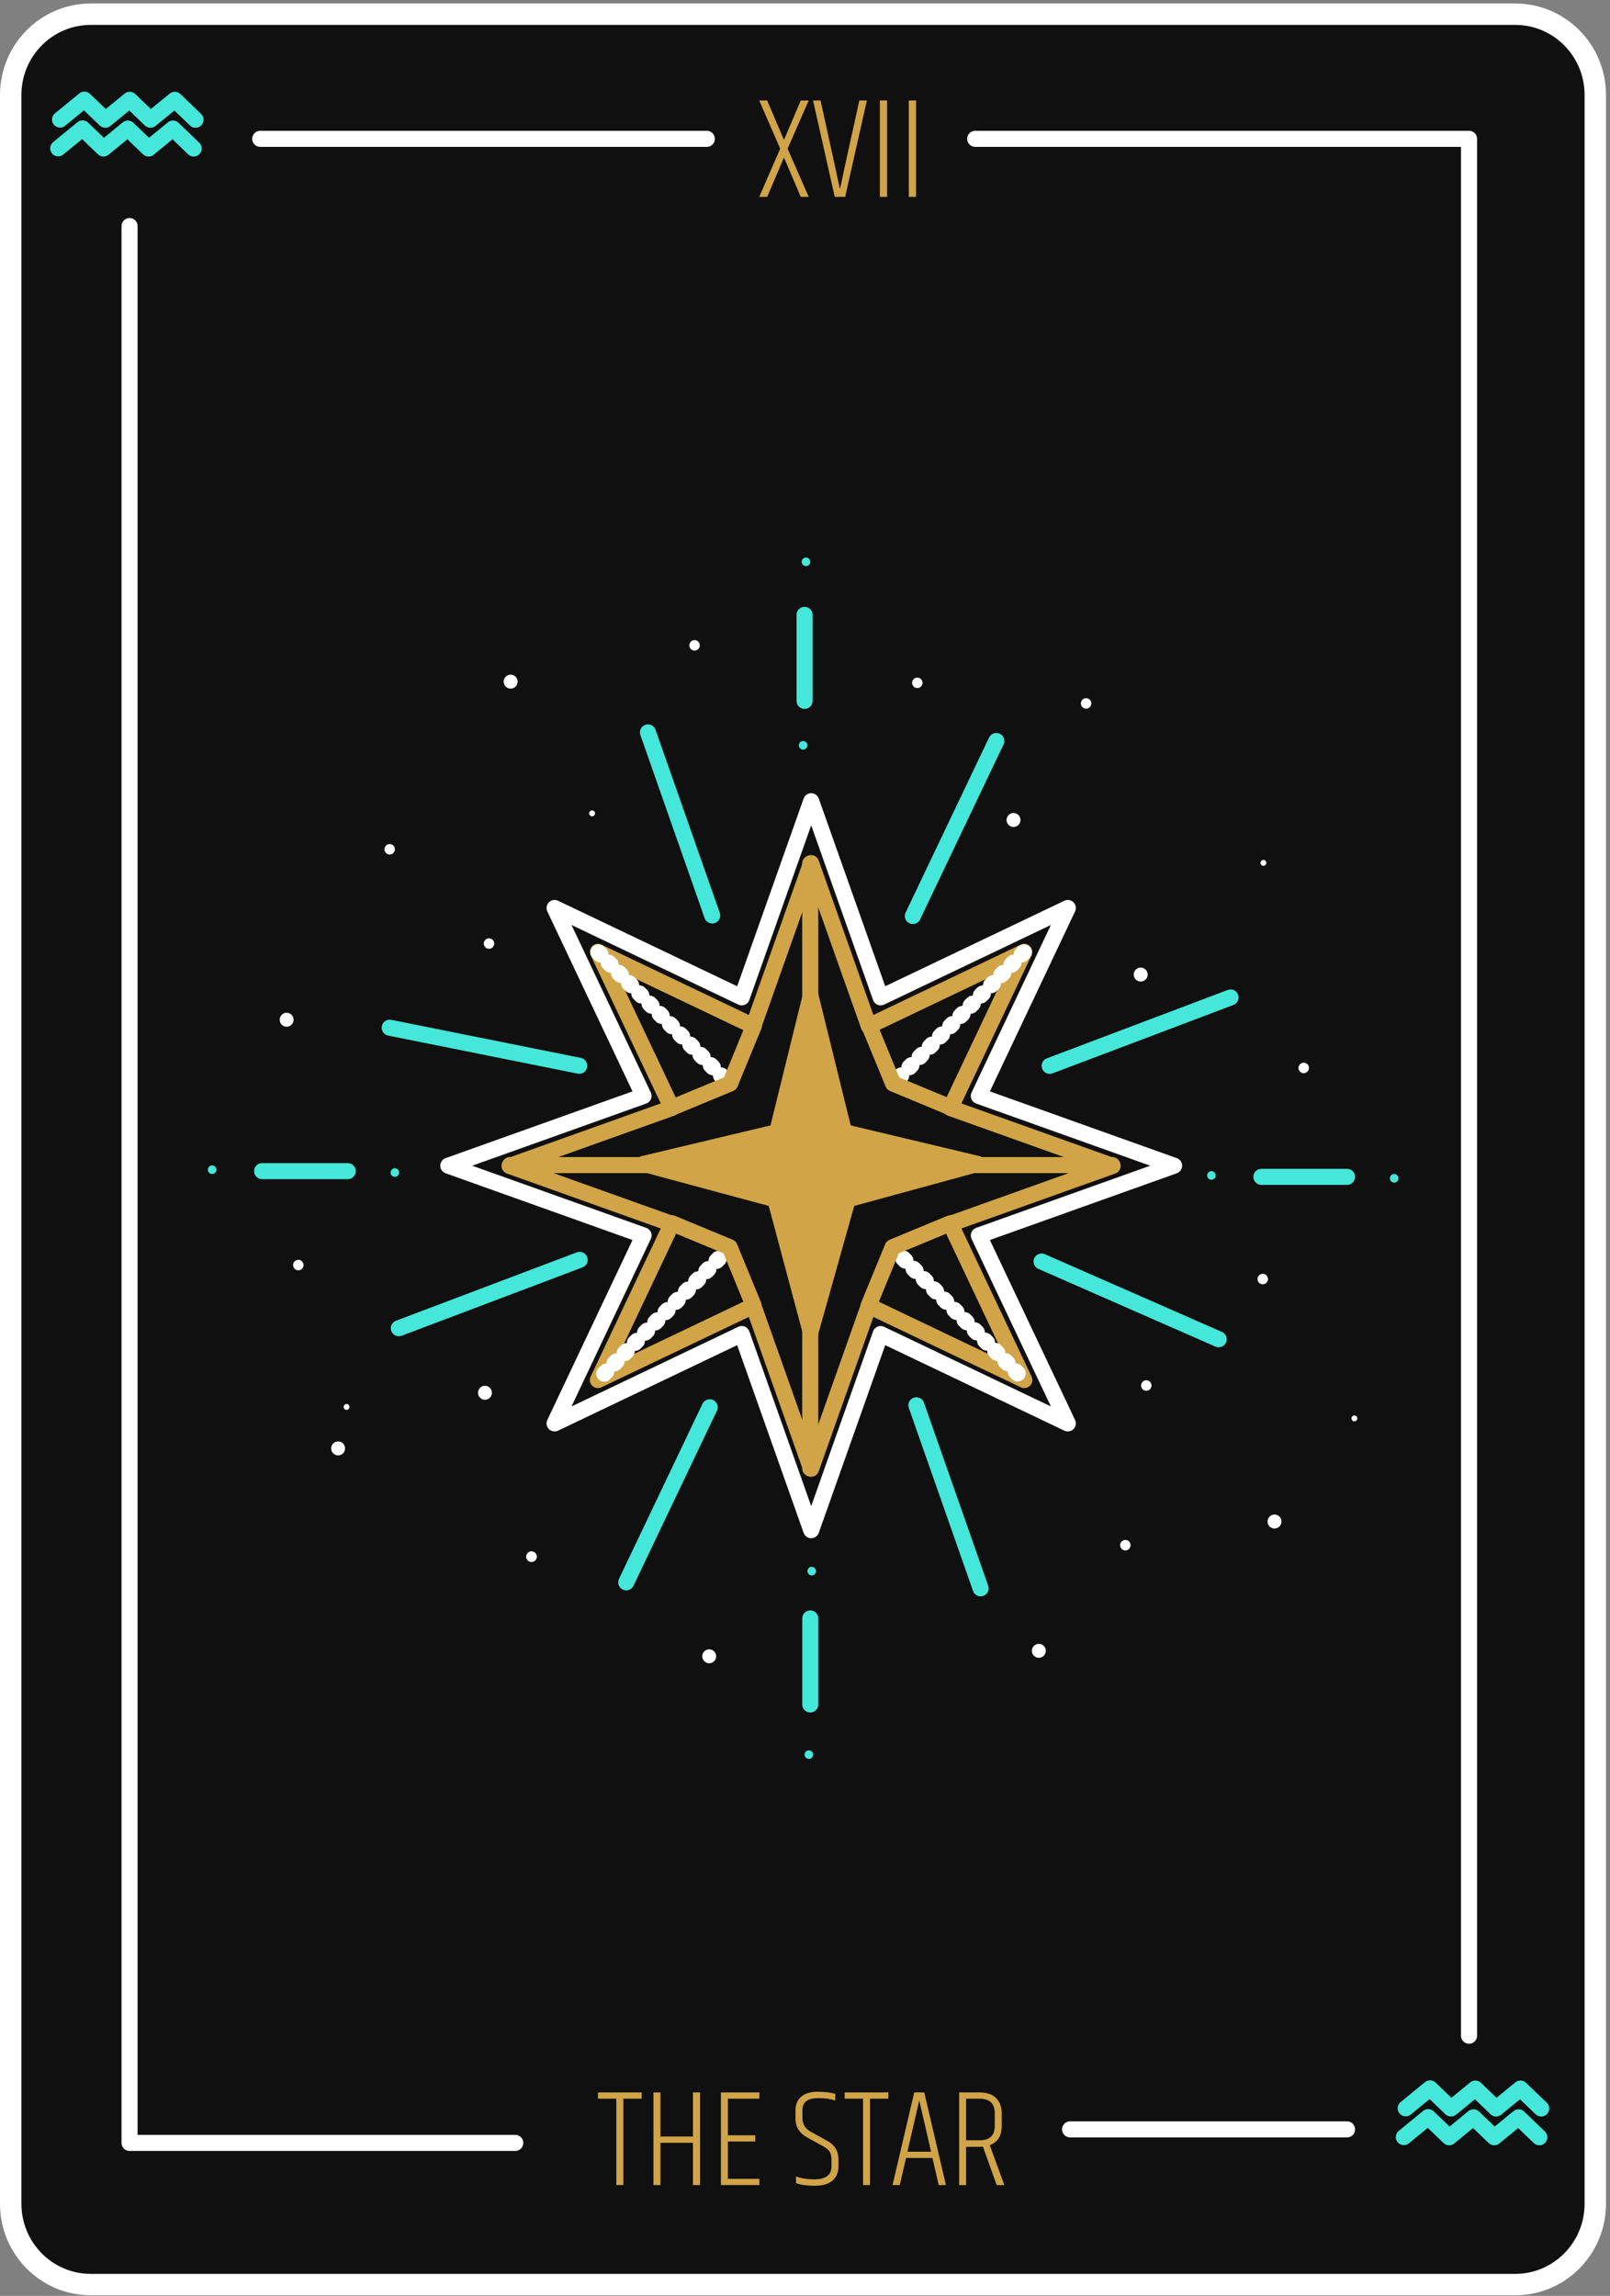 <svg xmlns="http://www.w3.org/2000/svg" width="188" height="268" viewBox="0 0 188 268">
    <rect x="0" y="0" width="188" height="268" fill="#808080" stroke="none"/>
    <g fill="none" fill-rule="evenodd">
        <g>
            <g>
                <path fill="#101010" stroke="#FFF" stroke-linecap="round" stroke-linejoin="round" stroke-width="2.5" d="M175.934 265.68H9.599c-5.163 0-9.349-4.221-9.349-9.429V10.086C.25 4.878 4.436.657 9.6.657h166.334c5.163 0 9.349 4.221 9.349 9.429V256.25c0 5.208-4.186 9.43-9.349 9.43z" transform="translate(-478 -3276) translate(479 3277)"/>
                <path fill="#D1A448" fill-rule="nonzero" d="M71.783 254.065v-10.084h2.143v-.731h-5.1v.73h2.145v10.085h.812zm4.335 0v-4.937h3.8v4.937h.829V243.25h-.829v5.148h-3.8v-5.148h-.812v10.815h.812zm11.547 0v-.73h-3.67v-4.353h3.199v-.73h-3.2v-4.271h3.67v-.731h-4.481v10.815h4.482zm6.487.081c.894 0 1.576-.197 2.047-.592.47-.395.706-.95.706-1.665v-.844c0-.953-.439-1.668-1.315-2.144l-1.9-1.055c-.66-.358-.991-.894-.991-1.608v-.926c0-.93.606-1.396 1.819-1.396.823 0 1.494.092 2.013.276v-.78c-.563-.162-1.253-.243-2.07-.243s-1.45.192-1.9.576c-.45.384-.674.918-.674 1.6v.942c0 .985.455 1.726 1.364 2.224l1.9 1.04c.357.195.604.406.739.633.135.227.203.53.203.91v.795c0 1.007-.682 1.51-2.046 1.51-.758 0-1.456-.113-2.095-.34v.779c.574.206 1.307.308 2.2.308zm6.44-.08V243.98h2.143v-.731h-5.1v.73h2.144v10.085h.812zm3.475 0l.73-3.167h3.086l.73 3.166h.845l-2.533-10.815h-1.17l-2.533 10.815h.845zm3.653-3.898h-2.76l1.38-5.993 1.38 5.993zm4.093 3.897V249.6h1.575c.173 0 .303-.005.39-.016l1.607 4.482h.894l-1.706-4.66c.932-.347 1.397-1.094 1.397-2.242v-1.477c0-.737-.216-1.327-.65-1.77-.433-.444-1.077-.666-1.932-.666h-2.387v10.815h.812zm1.575-5.229h-1.575v-4.855h1.575c1.18 0 1.77.568 1.77 1.705v1.477c0 1.116-.59 1.673-1.77 1.673z" transform="translate(-478 -3276) translate(479 3277)"/>
                <g stroke="#FFF" stroke-linecap="round" stroke-linejoin="round" stroke-width="1.875">
                    <path d="M98.872.491L156.537.491 156.537 221.916M15.383.491L67.533.491M45.165 234.426L.125 234.426.125 10.672" transform="translate(-478 -3276) translate(479 3277) translate(14.002 14.715)"/>
                </g>
                <path fill="#D1A448" fill-rule="nonzero" d="M88.585 21.981l1.96-4.594 1.959 4.594h.929l-2.466-5.625 2.466-5.625h-.93l-1.959 4.612-1.96-4.612h-.928l2.45 5.625-2.45 5.625h.929zm9.105 0l2.533-11.25h-.878c-1.318 5.946-2.072 9.398-2.264 10.355-.157-.766-.912-4.217-2.263-10.355h-.878l2.533 11.25h1.217zm4.898 0v-11.25h-.844v11.25h.844zm3.379 0v-11.25h-.845v11.25h.845z" transform="translate(-478 -3276) translate(479 3277)"/>
                <g>
                    <path stroke="#FFF" stroke-linecap="round" stroke-linejoin="round" stroke-width="1.875" d="M88.056 81.992L96.164 104.883 118.021 94.453 107.631 116.396 130.432 124.536 107.631 132.677 118.021 154.619 96.164 144.189 88.056 167.08 79.947 144.189 58.091 154.619 68.48 132.677 45.68 124.536 68.48 116.396 58.091 94.453 79.947 104.883z" transform="translate(-478 -3276) translate(479 3277) translate(5.668 10.537)"/>
                    <path stroke="#D1A448" stroke-linecap="round" stroke-linejoin="round" stroke-width="1.875" d="M88.044 89.217L94.781 108.236 112.941 99.57 104.308 117.801 123.253 124.564 104.308 131.328 112.941 149.559 94.781 140.893 88.044 159.912 81.307 140.893 63.148 149.559 71.78 131.328 52.836 124.564 71.78 117.801 63.148 99.57 81.307 108.236z" transform="translate(-478 -3276) translate(479 3277) translate(5.668 10.537)"/>
                    <path stroke="#FFF" stroke-dasharray=".338 1.351" stroke-linecap="round" stroke-linejoin="round" stroke-width="1.875" d="M78.434 134.213L63.215 149.491M112.873 99.637L97.809 114.761M97.626 134.184L112.873 149.491M63.215 99.637L78.43 114.912" transform="translate(-478 -3276) translate(479 3277) translate(5.668 10.537)"/>
                    <path stroke="#D1A448" stroke-linecap="round" stroke-linejoin="round" stroke-width="1.875" d="M94.834 108.184L97.619 114.952 104.36 117.748M81.371 108.177L78.587 114.946 71.845 117.741M81.315 140.814L78.53 134.045 71.788 131.25M94.778 140.821L97.562 134.052 104.304 131.257M52.878 124.463L123.21 124.463M87.943 159.869L87.943 89.26" transform="translate(-478 -3276) translate(479 3277) translate(5.668 10.537)"/>
                    <path fill="#D1A448" d="M87.985 104.752L91.896 120.613 107.481 124.326 92.322 128.466 87.985 143.899 83.861 128.466 68.488 124.326 84.074 120.613z" transform="translate(-478 -3276) translate(479 3277) translate(5.668 10.537)"/>
                    <path stroke="#D1A448" stroke-linecap="round" stroke-linejoin="round" stroke-width="1.875" d="M87.985 104.752L91.896 120.613 107.481 124.326 92.322 128.466 87.985 143.899 83.861 128.466 68.488 124.326 84.074 120.613z" transform="translate(-478 -3276) translate(479 3277) translate(5.668 10.537)"/>
                    <path stroke="#44E7D9" stroke-linecap="round" stroke-linejoin="round" stroke-width="1.875" d="M100.339 152.504L107.838 173.87M68.996 73.959L76.495 95.325M76.203 152.738L66.457 173.17M109.671 74.961L99.925 95.393M114.957 135.723L135.634 144.794M38.841 108.429L60.968 112.87M115.904 112.88L137.022 104.899M39.904 143.508L61.022 135.526M87.282 70.277L87.282 60.236M87.948 187.426L87.948 177.384M140.625 125.839L150.626 125.839M23.937 125.17L33.939 125.17" transform="translate(-478 -3276) translate(479 3277) translate(5.668 10.537)"/>
                    <path fill="#44E7D9" d="M155.627 126.007c0 .277.224.502.5.502s.5-.225.5-.502c0-.278-.224-.503-.5-.503s-.5.225-.5.503M134.29 125.672c0 .277.224.502.5.502s.5-.225.5-.502-.224-.502-.5-.502-.5.225-.5.502M87.448 54.546c.276 0 .5-.225.5-.502s-.224-.502-.5-.502-.5.225-.5.502.224.502.5.502M87.115 75.967c.276 0 .5-.225.5-.502s-.224-.502-.5-.502-.5.225-.5.502.224.502.5.502M88.115 172.364c.276 0 .5-.225.5-.502s-.224-.502-.5-.502-.5.225-.5.502.224.502.5.502M87.782 193.785c.276 0 .5-.225.5-.502s-.224-.502-.5-.502-.5.225-.5.502.224.502.5.502M38.94 125.337c0 .277.224.502.5.502s.5-.225.5-.502-.224-.502-.5-.502-.5.225-.5.502M17.603 125.002c0 .278.224.502.5.502s.5-.224.5-.502c0-.277-.224-.502-.5-.502s-.5.225-.5.502" transform="translate(-478 -3276) translate(479 3277) translate(5.668 10.537)"/>
                    <path fill="#FFF" d="M146.048 113.498c-.205.268-.588.318-.855.112-.266-.206-.316-.59-.11-.858.205-.268.588-.318.855-.112.266.206.316.59.11.858M112.326 84.68c-.274.357-.784.424-1.14.149-.355-.276-.422-.788-.147-1.145.273-.357.783-.423 1.14-.148.355.274.421.787.147 1.144M100.93 68.545c-.206.267-.588.317-.855.111-.267-.206-.317-.59-.111-.858.205-.268.588-.318.855-.112.267.207.316.59.11.859M120.64 70.947c-.206.268-.589.318-.855.112-.267-.207-.317-.59-.111-.859.205-.267.588-.318.855-.111.267.206.316.59.11.858M127.345 102.226c0 .45-.364.816-.812.816-.45 0-.814-.365-.814-.816 0-.451.365-.816.814-.816.448 0 .812.365.812.816M141.205 89.183c0 .19-.153.343-.342.343-.19 0-.342-.154-.342-.343 0-.19.153-.343.342-.343.189 0 .342.153.342.343M28.65 136.509c-.205.268-.588.318-.855.112-.266-.207-.316-.59-.11-.859.205-.267.587-.318.854-.111.267.206.317.59.111.858M50.605 151.538c-.274.357-.785.424-1.14.149-.356-.276-.422-.788-.148-1.145.273-.357.784-.424 1.14-.148.355.274.421.787.148 1.144M55.878 170.547c-.206.268-.589.317-.855.112-.267-.207-.317-.591-.111-.859.205-.268.588-.318.855-.111.266.206.316.59.11.858M50.916 98.979c-.205.267-.588.317-.854.111-.267-.206-.317-.59-.111-.858.205-.268.588-.318.854-.111.267.206.317.59.111.858M76.959 181.803c0 .45-.364.816-.813.816-.449 0-.813-.365-.813-.816 0-.451.364-.816.813-.816.449 0 .813.365.813.816M34.141 152.694c0 .19-.153.343-.341.343-.19 0-.342-.154-.342-.343 0-.19.153-.343.342-.343.188 0 .341.153.341.343M127.668 150.567c-.206.268-.589.317-.855.111-.267-.206-.317-.59-.111-.858.205-.268.588-.318.855-.111.266.206.316.59.11.858M115.283 181.662c-.274.357-.785.424-1.14.148-.356-.275-.422-.787-.148-1.144.274-.357.784-.424 1.14-.149.355.275.421.788.148 1.145M125.223 169.208c-.205.268-.588.318-.855.112-.267-.206-.316-.591-.11-.858.205-.269.588-.318.854-.112.267.206.317.59.111.858M141.266 138.14c-.205.268-.589.317-.855.111-.267-.206-.317-.59-.111-.858.205-.268.588-.318.855-.111.267.206.316.59.11.858M142.97 166.071c0 .451-.363.816-.812.816-.449 0-.813-.365-.813-.816 0-.45.364-.816.813-.816.449 0 .813.365.813.816M151.829 154.033c0 .19-.153.343-.342.343-.189 0-.342-.154-.342-.343 0-.19.153-.343.342-.343.189 0 .342.153.342.343M39.319 87.976c-.206.268-.589.318-.855.112-.267-.207-.317-.59-.111-.859.205-.267.588-.318.855-.111.266.206.316.59.11.858M53.605 68.53c-.274.357-.784.424-1.14.149-.356-.276-.422-.788-.148-1.145s.784-.424 1.14-.148c.356.274.422.787.148 1.144" transform="translate(-478 -3276) translate(479 3277) translate(5.668 10.537)"/>
                    <path fill="#FFF" d="M55.878 170.547c-.206.268-.589.317-.855.112-.267-.207-.317-.591-.111-.859.205-.268.588-.318.855-.111.266.206.316.59.11.858M74.92 64.169c-.205.268-.588.318-.854.111-.267-.206-.317-.59-.111-.858.205-.268.588-.318.855-.111.266.206.316.59.11.858M27.617 107.497c0 .451-.364.816-.813.816-.449 0-.813-.365-.813-.816 0-.45.364-.816.813-.816.449 0 .813.365.813.816M62.813 83.409c0 .19-.153.343-.342.343-.189 0-.342-.154-.342-.343 0-.19.153-.343.342-.343.19 0 .342.153.342.343M33.626 157.54c0 .45-.364.815-.813.815-.449 0-.813-.365-.813-.816 0-.45.364-.816.813-.816.449 0 .813.366.813.816" transform="translate(-478 -3276) translate(479 3277) translate(5.668 10.537)"/>
                    <path stroke="#FFF" stroke-linecap="round" stroke-linejoin="round" stroke-width="1.875" d="M150.626 237.025L118.287 237.025" transform="translate(-478 -3276) translate(479 3277) translate(5.668 10.537)"/>
                    <path stroke="#44E7D9" stroke-linecap="round" stroke-linejoin="round" stroke-width="1.875" d="M173.297 234.588L170.875 232.262 168.031 234.588 165.609 232.262 162.765 234.588 162.74 234.567 160.317 232.24 157.474 234.567M173.08 237.947L170.658 235.621 167.815 237.947 165.392 235.621 162.549 237.947 162.524 237.926 160.101 235.6 157.258 237.926M16.166 2.439L13.743.114 10.9 2.439 8.477.114 5.634 2.439 5.609 2.419 3.186.092.343 2.419M15.949 5.799L13.527 3.473 10.683 5.799 8.261 3.473 5.417 5.799 5.392 5.778 2.97 3.451.127 5.778" transform="translate(-478 -3276) translate(479 3277) translate(5.668 10.537)"/>
                </g>
            </g>
        </g>
    </g>
</svg>